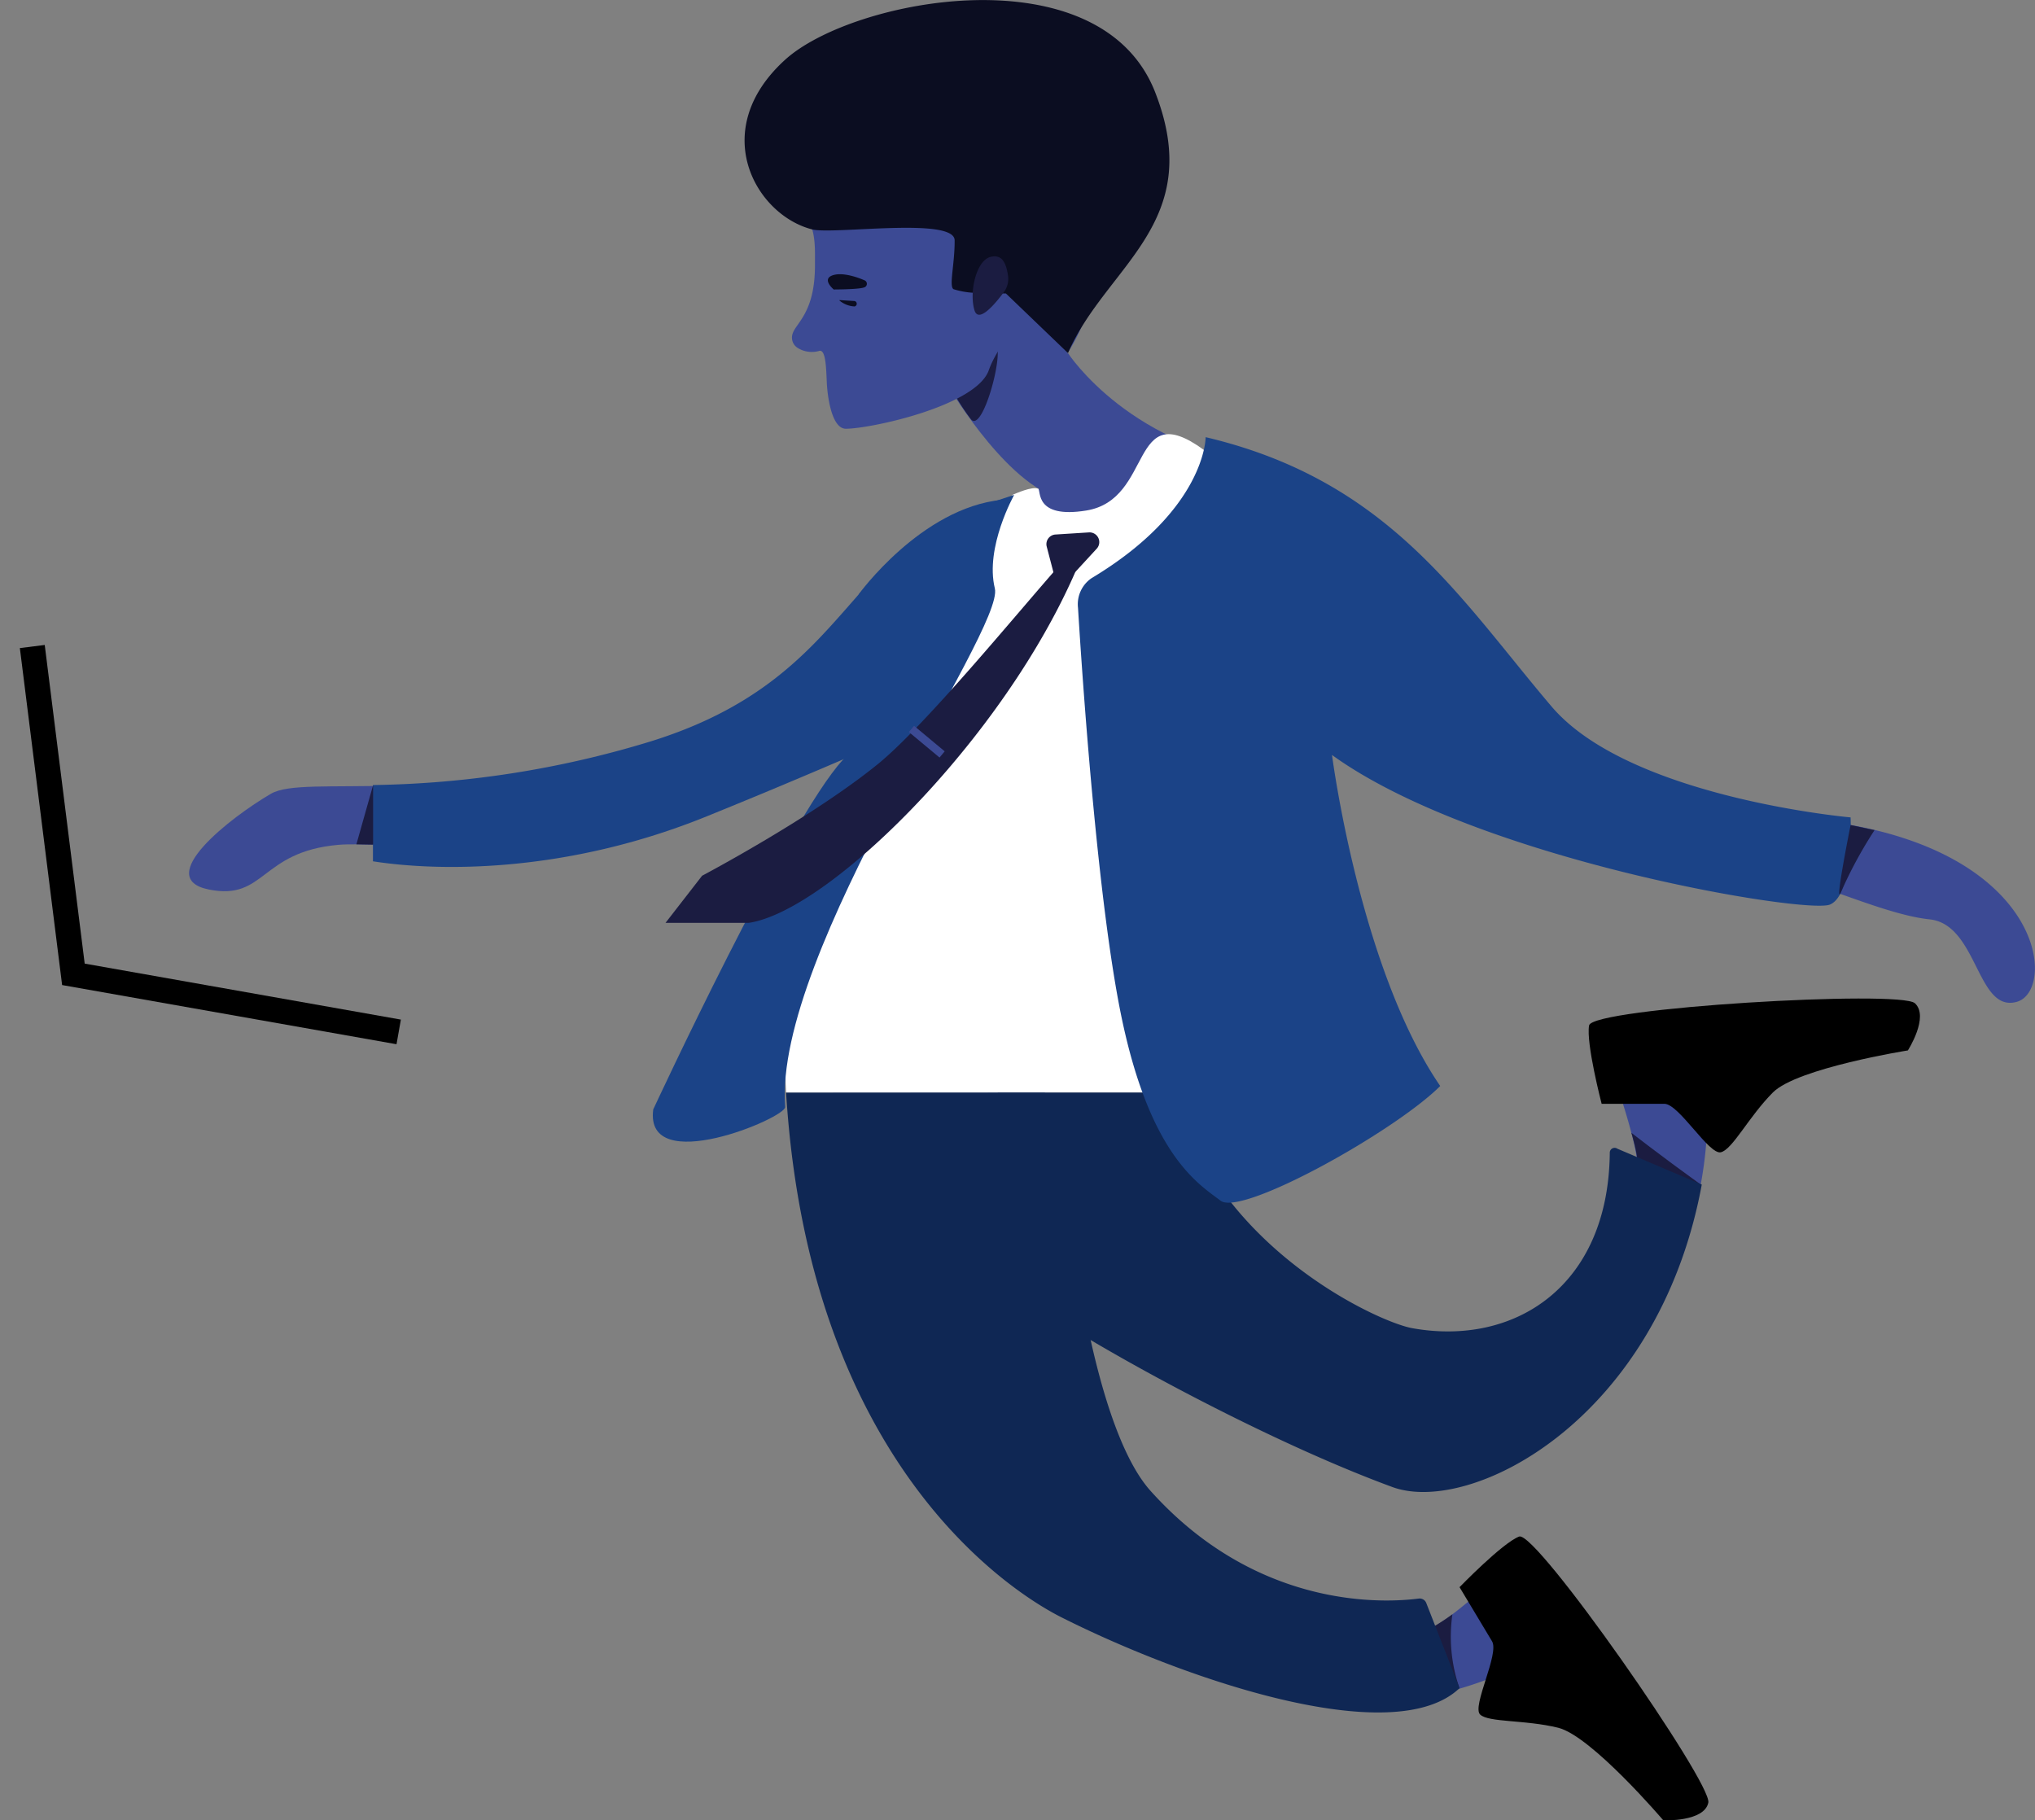 <svg id="Layer_1" data-name="Layer 1" xmlns="http://www.w3.org/2000/svg" viewBox="0 0 345.29 308.87"><rect x="0" y="0" width="345.29" height="308.87" fill="#808080" stroke="none"/><title>Float_Man_2</title><polygon points="67.28 177.19 10.54 167.15 3.37 109.97 7.59 109.44 14.37 163.51 68.02 173.01 67.28 177.19"/><path d="M288.57,201a66.28,66.28,0,0,0,1.12-10.78l-8.18-5.85-6.76,1s4,11.78,2.92,13.79S288.57,201,288.57,201Z" fill="#3c4a94"/><path d="M244.1,287.48a66.68,66.68,0,0,0,10.32-3.32l2.06-9.84-3.64-5.78s-9.17,8.42-11.45,8.22S244.1,287.48,244.1,287.48Z" fill="#3c4a94"/><path d="M173.4,70.26l-13-5s-23.59-38.63-16.31-41.63c5-2.09,12.57-4.63,21.05-4.4,9,.24,23.68,7.31,23.68,14.37a86.08,86.08,0,0,1-3,15.31c-2.06,7.4-4.71,11-4.71,11Z" fill="#3c4a94"/><polygon points="178.84 82.25 171.54 84.32 167.06 90.66 176.1 97.6 193.55 99.42 208.25 84.81 206.15 79.68 188.87 78.42 178.84 82.25" fill="#3c4a94"/><path d="M247.65,286.49a26.76,26.76,0,0,1-1.21-12.57,39,39,0,0,1-5.18,3.19C239.79,277.66,247.65,286.49,247.65,286.49Z" fill="#1b1c41"/><path d="M110.09,126.19c-35.62,11-58.29,5.11-64.12,8.5-6.87,4-20.11,14.33-10.52,16.25s8.66-6.39,21.92-7.58c7.65-.68,30.25,3.11,59.3-8.68Z" fill="#3c4a94"/><path d="M170,84.81v32.06s-21,9.86-50.08,21.65c-23.8,9.66-45.4,9.39-56.64,7.63V133.21a168.69,168.69,0,0,0,46.78-7.3C145.71,115,143,91.11,170,84.81Z" fill="#1b4387"/><path d="M238.61,95.22c.17.26.34.51.5.77,19.47,29.43,30.46,38.14,70.74,43.35C347.1,144.16,349,168.11,342.19,170s-6.58-13.15-14.8-14-21.1-7.4-27.95-7.95-34.53-3.29-54.53-11.51-38.09-21.92-38.09-21.92,15.35-21.1,20-21.1A67.49,67.49,0,0,1,238.61,95.22Z" fill="#3c4a94"/><path d="M133.38,185.38c4.11,66.58,42.22,86.79,46.75,89.07,20.54,10.34,56.29,22.73,67.52,12L242,272a1.2,1.2,0,0,0-1.26-.75c-4.68.61-26.89,2.48-45.52-18.27-9.3-10.36-13-41.87-13-41.87l-4.93-25.76Z" fill="#0f2754"/><path d="M216.41,78.92c-24.39-2.33-35.2-19-35.2-19l-19.88,6.27s10.33,17.33,19.61,18.57c9.79,1.3,25.88.06,25.88.06Z" fill="#3c4a94"/><path d="M288.57,201c-7.25-5.24-11.77-8.79-11.77-8.79s1.18,3.79,1.05,5.5S288.57,201,288.57,201Z" fill="#1b1c41"/><path d="M149.47,121.62c8.54-16.52-3.81-20.72-3.81-20.72S156.26,86.18,170,84.81c7.19-.71-13.69,36.89-13.63,36.81Z" fill="#1b4387"/><path d="M162.25,67.4,167,60.53s-.58-4.88,2-2c1.35,1.52-2.27,14.92-4.23,12.64A36.81,36.81,0,0,1,162.25,67.4Z" fill="#1b1c41"/><path d="M199.42,185.38c6.75,26.23,34.45,39,40.25,40,17.37,3.1,33.27-7.14,33.47-29.8a.82.82,0,0,1,1.29-.66L288.75,201c-7.4,40-39.21,56.2-52.49,51.33-27.57-10.12-67.95-33.4-70.15-38.61s11.12-28.34,11.12-28.34Z" fill="#0f2754"/><path d="M133.38,185.38c-2.44-35.11,37.35-101,38.5-101.45.44-.17,3.27-1.46,4.27-1,.53.25-.68,5.13,8.16,3.7,11.54-1.87,7.23-19.55,19.95-10.29,9.46,6.89,33.8,16.68,34.35,18.87s-33.24,9.47-37.54,45.22c-3.79,31.44-1.65,44.94-1.65,44.94Z" fill="#fff"/><path d="M137.74,29.64c-.35,1.45-1.33,6.07-.66,7.4,1.35,2.63,1.2,5.09,1.2,8,0,8.16-3.32,9.77-3.83,11.7a2.06,2.06,0,0,0,.9,2.3,4.54,4.54,0,0,0,3.7.49c1-.18,1.12,2.48,1.23,5.22.1,2.43.81,8,3.24,8,4.2,0,22.11-3.86,24.25-9.92s10-12.83,9.27-15.33c-.49-1.74-2.9-11.79-4.31-17.72a6.21,6.21,0,0,0-5.56-4.77c-8.4-.67-20.46-3-23.95-.88C140.56,25.67,138.22,27.64,137.74,29.64Z" fill="#3c4a94"/><path d="M271.76,187.3S269.08,177,269.63,174s52.83-6.06,55.29-3.76-1.2,8-1.2,8-18.8,3-22.91,7.14S294,195,292,195.52s-7.12-8.22-9.59-8.22Z"/><path d="M247.65,269.32s7.25-7.49,10.11-8.59,32.78,41.85,32.1,45.15-7.64,3-7.64,3-12.2-14.33-17.85-15.71-11.75-.87-13.22-2.23,3.33-10.36,2-12.46Z"/><path d="M204.57,74.18c31.11,7.34,43.08,27.35,58.7,45.71C276.46,135.39,314,138.7,314,138.7s.58,13.16-3.53,14.8-59.8-7.58-84.46-25.39c0,0,4.66,36.17,18.36,56.17-7.67,7.67-33.7,22.2-37.27,19.46s-11.78-7.4-16.71-30.69c-4.18-19.73-6.78-58.51-7.48-69.93a5.35,5.35,0,0,1,2.28-5C204.63,86.46,204.57,74.18,204.57,74.18Z" fill="#1b4387"/><path d="M110.84,188.25c-1.55,11.61,22.52,1.43,22.38-.41-2-26.3,37.29-81,35.58-88s3.28-15.86,3.28-15.86l-10.75,3.5s-9,31.33-18.33,41.47S110.84,188.25,110.84,188.25Z" fill="#1b4387"/><path d="M182.5,97l3.59-3.9a1.65,1.65,0,0,0-1.31-2.76l-5.7.36a1.64,1.64,0,0,0-1.49,2l1.15,4.41a1.65,1.65,0,0,0,2.69.81l1-.86Z" fill="#1b1c41"/><path d="M184.31,92.48C173,122.81,141.09,154.6,127,156.6H112.92l6.21-8s18.65-9.85,29.89-19C157.08,123,172.34,104.34,179.7,96A13.25,13.25,0,0,1,184.31,92.48Z" fill="#1b1c41"/><path d="M181.21,59.91c6.44-14.83,23.47-22,14.8-44.24-9.3-23.86-51.17-16-62.74-5.58-13.28,12-5.07,26.41,4.55,28.84,3.59.91,24.13-2.16,24.16,1.85s-1,7.8-.19,8.29a13.65,13.65,0,0,0,3.4.61l5.49.12Z" fill="#0b0d21"/><path d="M170.33,49.57a3.75,3.75,0,0,0,.71-2.78c-.32-2.16-1-3.71-3-3.19-2.4.63-3.63,6-2.69,9.07C166.06,54.91,168.88,51.53,170.33,49.57Z" fill="#1b1c41"/><path d="M146.75,48.72a.64.64,0,0,0-.07-1.16c-1.07-.46-3.52-1.36-5.22-.9-2.23.61,0,2.46,0,2.46s4.58,0,5.25-.39Z" fill="#0b0d21"/><path d="M145,52a4.36,4.36,0,0,1-2.56-1,0,0,0,0,1,0-.08l2.55.16A.47.47,0,0,1,145,52Z" fill="#0b0d21"/><path d="M314,140l4.07.86a72.31,72.31,0,0,0-5.65,10.41C311.08,154.56,314,140,314,140Z" fill="#1b1c41"/><polygon points="63.31 143.32 63.31 133.21 60.47 143.27 63.31 143.32" fill="#1b1c41"/><rect x="153.87" y="125.17" width="6.76" height="1.37" transform="translate(116.97 -71.49) rotate(39.79)" fill="#3c4a94"/></svg>